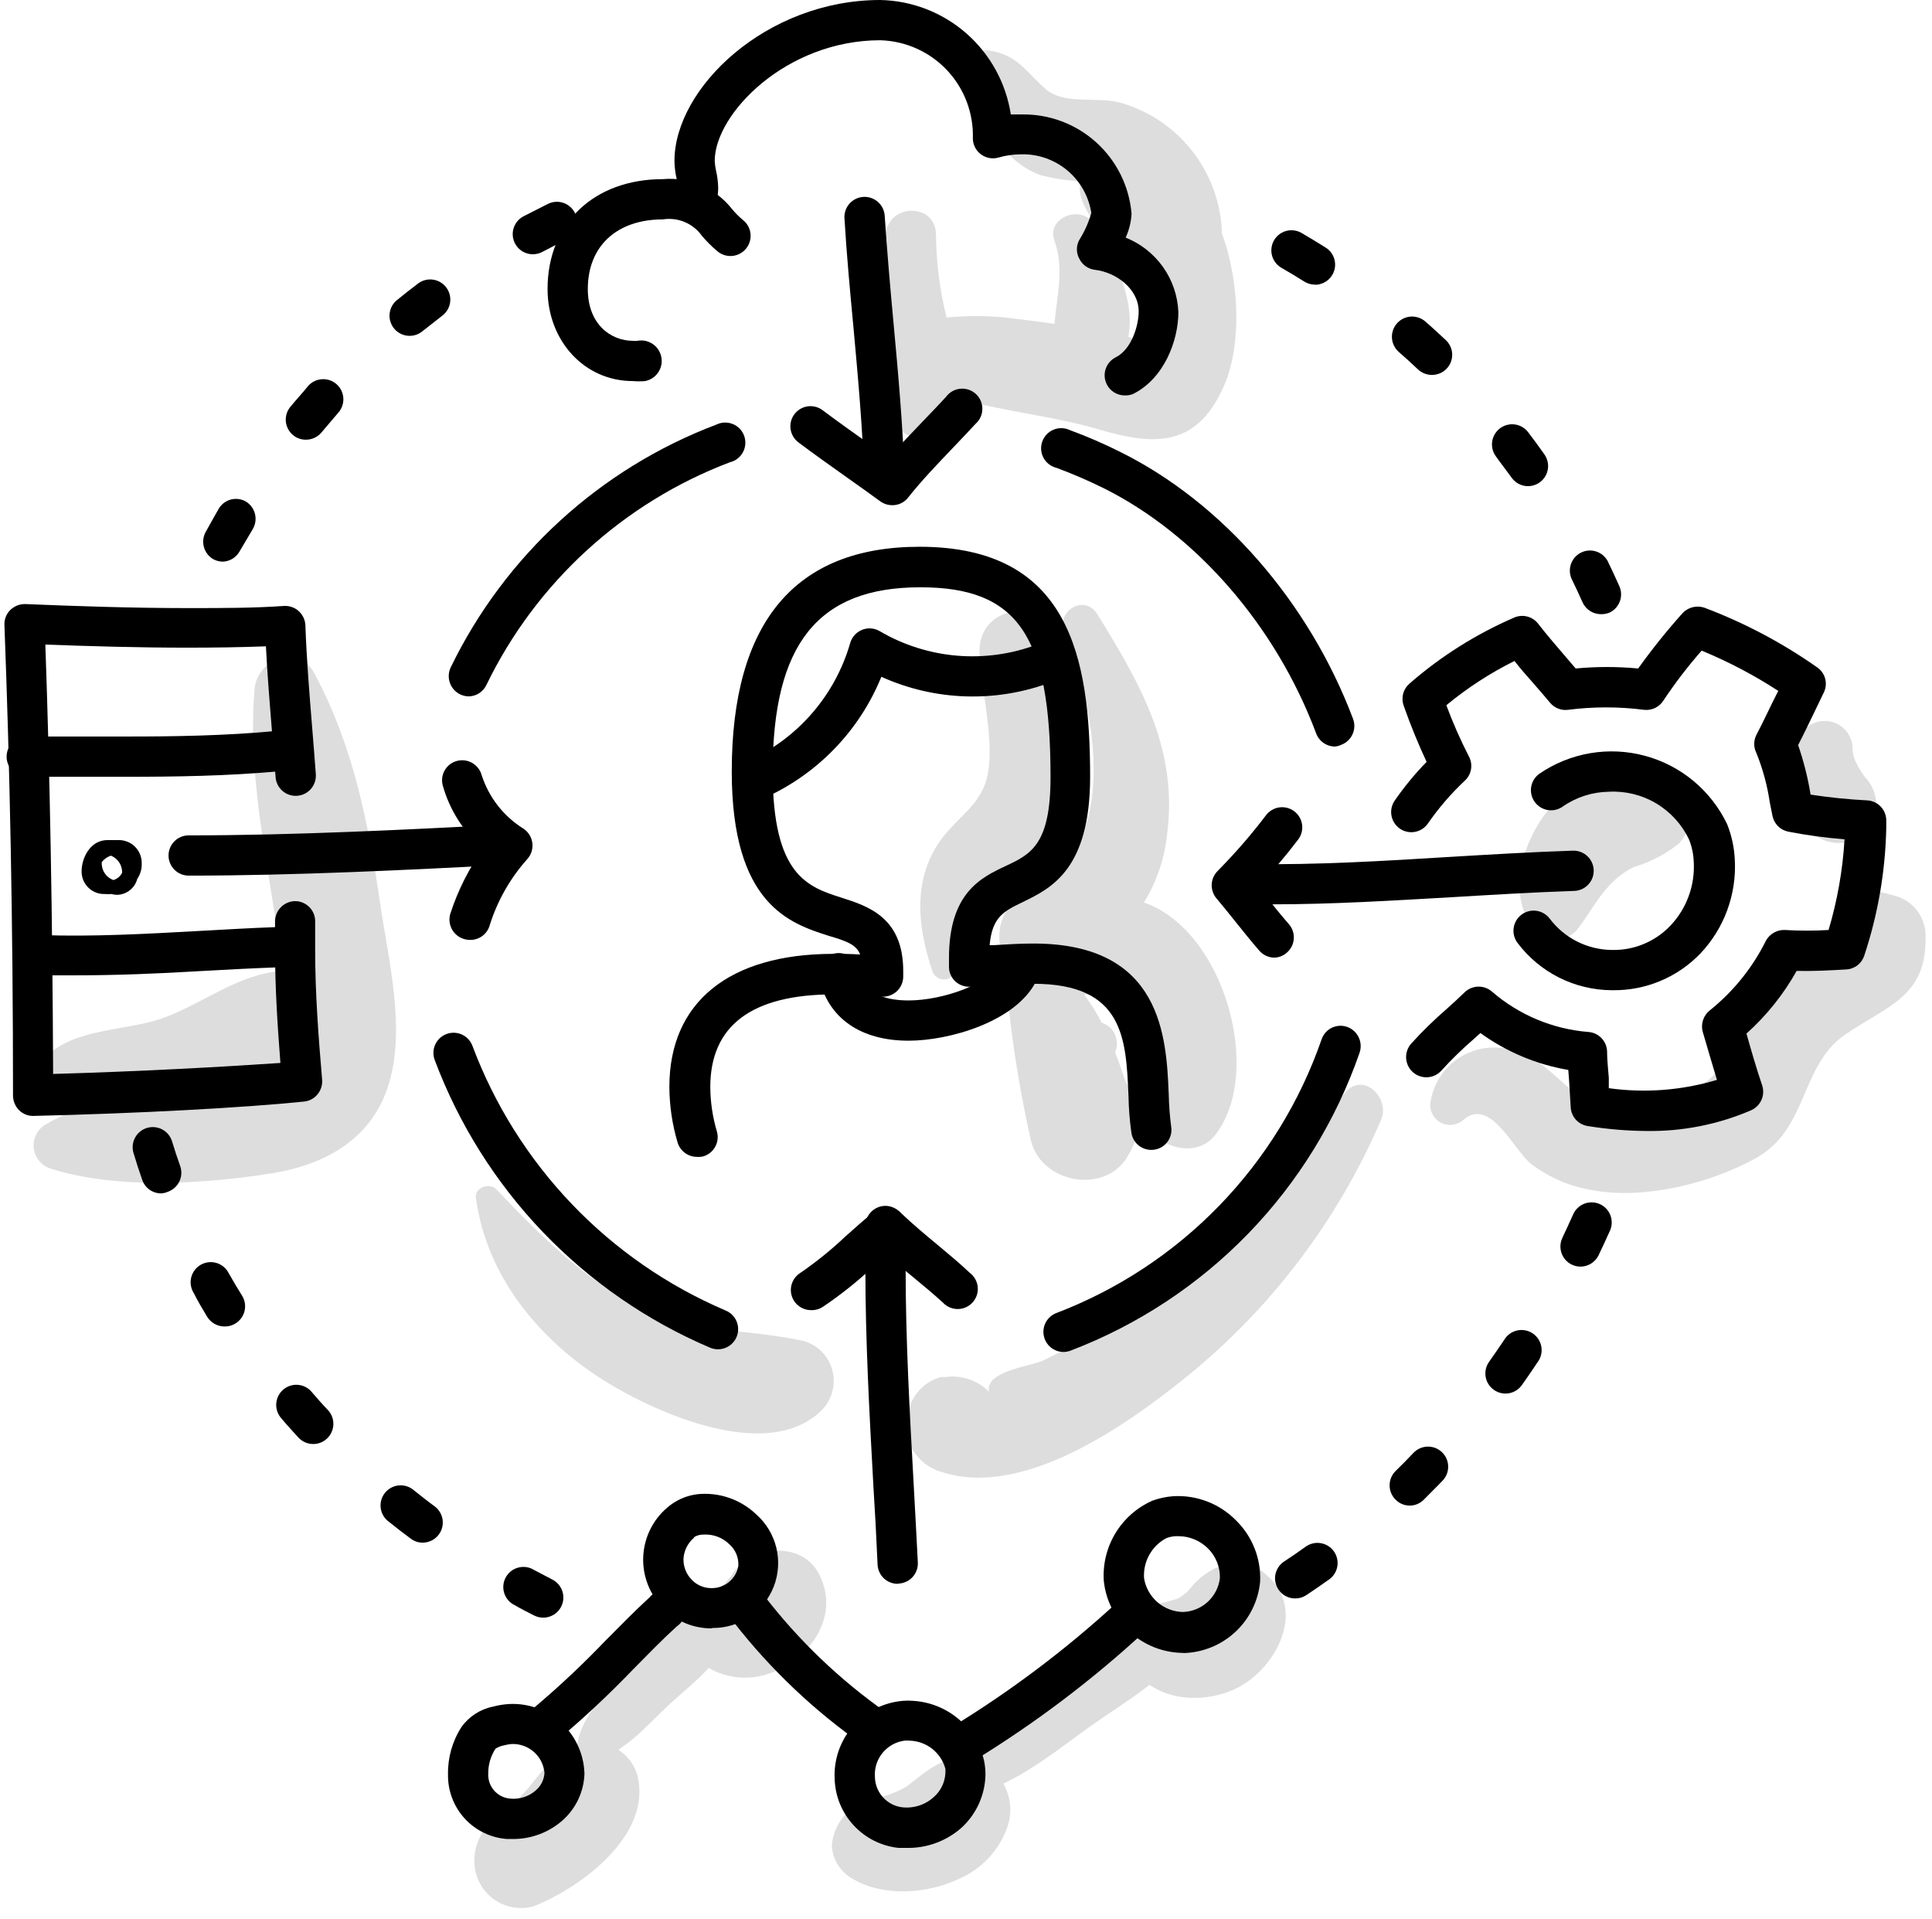 <?xml version="1.0" encoding="UTF-8"?> <svg xmlns="http://www.w3.org/2000/svg" width="144" height="143" viewBox="0 0 144 143" fill="none"><path d="M28.343 67.399C27.453 61.329 26.343 55.609 23.413 50.149C22.223 47.919 19.152 49.149 18.973 51.349C18.392 58.539 20.253 65.289 21.062 72.349C17.733 72.609 15.363 74.659 12.252 75.839C9.532 76.839 5.802 76.599 3.622 78.579C3.394 78.81 3.248 79.109 3.207 79.43C3.165 79.752 3.231 80.078 3.392 80.359C4.203 81.387 5.35 82.095 6.632 82.359C5.495 82.736 4.399 83.228 3.362 83.829C3.067 84.012 2.83 84.276 2.68 84.59C2.53 84.904 2.474 85.254 2.519 85.6C2.563 85.945 2.706 86.269 2.93 86.535C3.154 86.801 3.45 86.997 3.783 87.099C8.723 88.659 15.203 88.249 20.302 87.439C24.302 86.789 27.802 84.839 29.012 80.679C30.223 76.519 28.953 71.559 28.343 67.399Z" fill="#DDDDDD"></path><path d="M91.062 17.359C91.067 17.259 91.067 17.159 91.062 17.059C90.931 14.893 90.128 12.82 88.764 11.132C87.4 9.443 85.543 8.222 83.452 7.639C81.572 7.169 79.292 7.879 77.832 6.549C76.372 5.219 75.832 4.149 73.832 3.779C73.534 3.718 73.225 3.753 72.949 3.88C72.672 4.006 72.444 4.217 72.295 4.482C72.147 4.748 72.087 5.053 72.124 5.355C72.162 5.656 72.294 5.938 72.502 6.159C73.392 7.239 73.502 8.919 74.232 10.159C74.944 11.496 76.121 12.524 77.542 13.049C78.524 13.302 79.529 13.459 80.542 13.519C80.436 13.986 80.471 14.473 80.642 14.919C81.482 17.149 83.472 18.139 84.452 20.249C85.016 21.502 85.237 22.883 85.092 24.249C85.038 24.645 84.955 25.036 84.842 25.419C84.606 25.29 84.358 25.183 84.102 25.099C84.642 22.229 82.962 19.099 81.532 16.709C80.632 15.209 77.962 16.179 78.592 17.949C79.342 20.029 78.772 22.079 78.592 24.139C77.662 23.999 76.732 23.879 75.802 23.769C74.062 23.522 72.299 23.488 70.552 23.669C70.05 21.654 69.785 19.586 69.762 17.509C69.762 15.079 66.182 15.129 66.012 17.509C65.702 21.989 63.302 29.209 67.512 32.349C68.084 32.672 68.76 32.759 69.395 32.591C70.03 32.422 70.574 32.013 70.912 31.449C71.246 30.935 71.468 30.356 71.562 29.749C74.942 30.679 78.672 31.049 81.842 31.989C85.932 33.199 89.092 33.389 91.122 28.989C92.502 26.109 92.502 21.289 91.062 17.359Z" fill="#DDDDDD"></path><path d="M85.26 67.261C86.176 65.782 86.757 64.12 86.96 62.391C87.88 55.921 85.04 51.061 81.799 45.791C80.799 44.191 78.63 45.591 79.34 47.231C81.34 51.941 83.34 61.281 78.59 64.941C76.51 66.561 73.93 67.431 74.59 70.791C74.799 71.88 75.417 72.848 76.317 73.497C77.216 74.146 78.33 74.426 79.43 74.281C81.84 74.131 83.889 73.221 84.95 76.351C85.519 78.011 85.169 80.661 85.059 82.351C84.9 84.971 88.809 86.801 90.549 84.621C94.23 79.991 91.269 69.331 85.26 67.261Z" fill="#DDDDDD"></path><path d="M79.722 48.752C79.432 44.472 72.782 44.412 73.012 48.752C73.142 51.382 74.012 54.672 73.692 57.262C73.392 59.632 71.992 60.402 70.582 62.022C67.972 65.022 68.292 68.842 69.492 72.362C69.555 72.566 69.688 72.741 69.868 72.856C70.048 72.971 70.263 73.018 70.474 72.99C70.686 72.961 70.88 72.858 71.023 72.699C71.165 72.54 71.247 72.335 71.252 72.122C71.322 69.762 71.092 68.122 72.772 66.222C74.452 64.322 74.132 65.222 75.702 64.372C77.058 63.825 78.194 62.844 78.932 61.582C80.962 57.952 79.992 52.652 79.722 48.752Z" fill="#DDDDDD"></path><path d="M47.502 132.292C47.252 131.451 46.687 130.739 45.925 130.305C45.163 129.871 44.263 129.748 43.412 129.962C41.592 130.302 40.472 131.902 39.412 133.222C38.805 133.923 38.161 134.591 37.482 135.222C36.689 135.617 36.056 136.273 35.692 137.081C35.327 137.888 35.253 138.797 35.482 139.652C35.729 140.541 36.319 141.295 37.12 141.75C37.922 142.206 38.872 142.325 39.762 142.082C43.312 140.672 48.642 136.752 47.502 132.292Z" fill="#DDDDDD"></path><path d="M61.042 117.31C60.102 115.46 57.742 115.17 56.042 116C55.406 116.325 54.876 116.825 54.512 117.44C54.364 117.597 54.227 117.764 54.102 117.94L53.992 118.06C53.812 118.17 53.552 118.37 53.322 118.55L53.232 118.6C53.002 118.79 52.892 118.88 53.052 118.74L53.172 118.64C53.172 118.64 53.072 118.64 53.042 118.64H53.212C53.212 118.64 53.262 118.64 53.272 118.59L53.112 118.64C52.892 118.71 52.672 118.77 52.462 118.85C52.002 119.028 51.588 119.308 51.252 119.67C49.482 120.6 48.152 122.67 46.932 124.1C45.472 125.85 43.132 127.94 42.992 130.35C42.992 130.586 43.086 130.812 43.253 130.979C43.42 131.146 43.646 131.24 43.882 131.24C46.292 130.95 48.182 128.61 49.882 127.03C50.752 126.23 51.882 125.33 52.822 124.31C53.466 124.68 54.179 124.914 54.916 124.999C55.654 125.083 56.401 125.015 57.112 124.8C60.212 123.85 62.722 120.56 61.042 117.31Z" fill="#DDDDDD"></path><path d="M53.332 118.562L53.242 118.622C53.276 118.61 53.307 118.589 53.332 118.562Z" fill="#DDDDDD"></path><path d="M72.58 131.141C70.45 130.571 68.92 132.141 67.58 133.141C66.812 133.592 65.968 133.9 65.09 134.051C64.266 134.219 63.52 134.651 62.962 135.28C62.405 135.909 62.067 136.703 62 137.541C62.025 138.058 62.184 138.561 62.461 138.999C62.737 139.437 63.123 139.796 63.58 140.041C65.89 141.401 69.16 141.131 71.45 140.041C72.292 139.681 73.05 139.15 73.677 138.483C74.303 137.815 74.785 137.024 75.09 136.161C75.259 135.667 75.328 135.144 75.293 134.623C75.257 134.102 75.119 133.593 74.885 133.126C74.652 132.658 74.328 132.242 73.932 131.902C73.536 131.561 73.077 131.302 72.58 131.141Z" fill="#DDDDDD"></path><path d="M94.499 117.473C94.082 117.057 93.563 116.759 92.995 116.608C92.426 116.457 91.827 116.459 91.259 116.613C90.361 116.897 89.556 117.419 88.929 118.123C88.929 118.123 88.629 118.493 88.459 118.673L87.999 119.023C88.359 118.743 88.079 118.963 87.849 119.113L87.589 119.203C87.074 119.363 86.55 119.493 86.019 119.593C84.089 119.953 83.299 122.443 84.229 124.003C85.809 126.673 89.229 127.083 91.889 125.953C94.899 124.673 97.499 120.173 94.499 117.473Z" fill="#DDDDDD"></path><path d="M141.32 66.782L140.5 66.562C140.05 66.447 139.575 66.483 139.147 66.664C138.72 66.844 138.363 67.16 138.13 67.562C137.485 69.154 136.337 70.492 134.86 71.372C133.36 72.312 131.86 72.772 130.74 74.232C129.62 75.692 129.67 77.052 128.95 78.482C127.59 81.172 124.02 82.822 120.95 82.812C116.87 82.812 115.69 78.302 111.82 78.092C110.621 77.975 109.422 78.315 108.462 79.043C107.501 79.772 106.851 80.835 106.64 82.022C106.568 82.331 106.597 82.655 106.723 82.946C106.849 83.237 107.065 83.48 107.339 83.639C107.614 83.799 107.932 83.865 108.248 83.83C108.563 83.794 108.858 83.658 109.091 83.442C111.091 81.762 112.801 85.672 114.091 86.722C115.466 87.777 117.086 88.465 118.8 88.722C122.64 89.402 127.51 88.182 130.88 86.312C134.79 84.122 134.16 79.422 137.52 77.112C140.7 74.922 143.64 74.302 143.52 69.722C143.516 69.061 143.3 68.419 142.905 67.89C142.509 67.36 141.953 66.972 141.32 66.782Z" fill="#DDDDDD"></path><path d="M124.339 57.422C121.039 55.782 117.339 57.862 115.279 60.522C113.569 62.702 112.419 66.292 114.029 68.812C114.729 69.902 116.619 70.462 117.559 69.272C118.499 68.082 119.229 66.531 120.559 65.412C120.935 65.09 121.352 64.821 121.799 64.612C122.997 64.253 124.116 63.673 125.099 62.902C125.471 62.519 125.75 62.056 125.915 61.549C126.081 61.042 126.129 60.504 126.056 59.976C125.983 59.448 125.79 58.943 125.493 58.501C125.195 58.058 124.801 57.689 124.339 57.422Z" fill="#DDDDDD"></path><path d="M139.041 57.961C138.78 57.629 138.556 57.27 138.371 56.891C138.188 56.559 138.088 56.189 138.081 55.81C138.081 55.259 137.862 54.73 137.472 54.34C137.082 53.95 136.553 53.73 136.001 53.73C135.45 53.73 134.92 53.95 134.53 54.34C134.14 54.73 133.921 55.259 133.921 55.81C133.719 57.464 133.834 59.141 134.261 60.751C134.384 61.168 134.6 61.553 134.892 61.876C135.185 62.2 135.546 62.453 135.949 62.617C136.353 62.781 136.788 62.852 137.223 62.825C137.658 62.798 138.081 62.674 138.461 62.461C138.83 62.231 139.143 61.922 139.377 61.557C139.612 61.192 139.763 60.779 139.818 60.348C139.874 59.917 139.833 59.48 139.698 59.067C139.564 58.654 139.339 58.276 139.041 57.961Z" fill="#DDDDDD"></path><path d="M59.911 99.942C55.611 99.002 51.641 99.402 47.521 97.322C43.401 95.242 40.181 91.992 37.001 88.642C36.511 88.122 35.371 88.482 35.471 89.272C36.251 95.092 40.141 99.822 45.021 102.892C49.021 105.382 57.311 109.052 61.271 105.072C61.642 104.688 61.908 104.215 62.042 103.698C62.176 103.182 62.175 102.639 62.038 102.123C61.902 101.607 61.634 101.135 61.261 100.753C60.889 100.371 60.423 100.092 59.911 99.942Z" fill="#DDDDDD"></path><path d="M100.261 81.431C96.497 85.984 92.396 90.246 87.99 94.181C85.872 96.083 83.619 97.831 81.251 99.411C80.124 100.163 78.944 100.831 77.721 101.411C76.811 101.821 73.35 102.211 73.721 103.731C73.298 103.304 72.781 102.982 72.211 102.791C71.642 102.6 71.035 102.545 70.441 102.631H70.13C69.564 102.783 69.047 103.081 68.631 103.495C68.215 103.909 67.915 104.425 67.76 104.991L67.66 105.321C67.423 106.229 67.549 107.194 68.012 108.01C68.475 108.826 69.239 109.43 70.141 109.691C76.141 111.691 83.731 106.361 88.05 102.921C94.543 97.769 99.656 91.085 102.931 83.471C103.641 81.891 101.641 79.811 100.261 81.431Z" fill="#DDDDDD"></path><path d="M86.062 119.783C83.132 120.783 80.822 123.063 78.502 125.033C76.182 127.003 73.502 129.033 72.052 131.813C71.942 132.012 71.892 132.24 71.91 132.467C71.927 132.694 72.01 132.912 72.149 133.092C72.289 133.273 72.478 133.409 72.693 133.484C72.908 133.558 73.141 133.568 73.362 133.513C76.292 132.513 78.802 130.413 81.292 128.643C83.782 126.873 86.552 125.343 88.422 122.863C89.502 121.403 87.702 119.233 86.062 119.783Z" fill="#DDDDDD"></path><path d="M83.901 80.661C83.681 79.961 83.421 79.201 83.111 78.431C83.203 78.222 83.25 77.995 83.248 77.767C83.247 77.538 83.198 77.312 83.103 77.103C83.009 76.895 82.872 76.709 82.701 76.557C82.53 76.405 82.329 76.29 82.111 76.221C80.71 73.491 78.761 71.401 76.211 73.011C75.819 73.244 75.51 73.594 75.331 74.013C75.151 74.432 75.109 74.897 75.211 75.341C75.579 78.606 76.126 81.847 76.85 85.051C77.691 88.271 82.52 89.051 84.121 86.051C84.652 85.18 84.909 84.17 84.861 83.151C84.822 82.239 84.485 81.364 83.901 80.661Z" fill="#DDDDDD"></path><path d="M51.941 86.22C51.617 86.218 51.301 86.112 51.042 85.918C50.783 85.724 50.593 85.451 50.501 85.14C50.103 83.796 49.898 82.402 49.891 81C49.891 74.7 54.341 71.09 62.111 71.09C62.781 71.09 63.461 71.09 64.111 71.14C63.821 70.4 63.111 70.14 61.781 69.75C58.901 68.83 54.541 67.44 54.541 57.5C54.541 46.38 59.261 40.75 68.541 40.75C79.711 40.75 81.251 48.98 81.251 57.89C81.251 64.8 78.341 66.2 76.251 67.22C74.821 67.91 73.951 68.33 73.761 70.44H74.091C75.091 70.38 76.041 70.32 77.031 70.32C86.631 70.32 86.931 77.32 87.111 81.55C87.127 82.356 87.187 83.161 87.291 83.96C87.323 84.154 87.318 84.352 87.274 84.544C87.23 84.735 87.148 84.916 87.034 85.076C86.919 85.236 86.774 85.372 86.607 85.475C86.44 85.579 86.255 85.648 86.061 85.68C85.866 85.713 85.667 85.707 85.475 85.663C85.283 85.619 85.101 85.538 84.941 85.424C84.78 85.309 84.643 85.165 84.539 84.998C84.434 84.831 84.363 84.644 84.331 84.45C84.201 83.532 84.128 82.607 84.111 81.68C83.931 77.38 83.751 73.32 77.031 73.32C76.141 73.32 75.231 73.38 74.271 73.44C73.611 73.44 72.941 73.52 72.271 73.54C72.075 73.547 71.88 73.515 71.697 73.446C71.513 73.377 71.345 73.273 71.202 73.139C71.059 73.005 70.944 72.845 70.863 72.666C70.782 72.488 70.737 72.296 70.731 72.1C70.731 71.88 70.731 71.65 70.731 71.42C70.731 66.57 73.081 65.42 74.961 64.54C76.841 63.66 78.301 62.94 78.301 57.91C78.301 47.33 75.841 43.77 68.591 43.77C60.961 43.77 57.591 48.01 57.591 57.52C57.591 65.27 60.211 66.1 62.741 66.91C64.681 67.53 67.321 68.37 67.321 72.36V72.82C67.315 73.025 67.267 73.226 67.181 73.411C67.096 73.597 66.973 73.763 66.821 73.9C66.668 74.034 66.491 74.137 66.299 74.203C66.106 74.268 65.903 74.294 65.701 74.28C64.641 74.19 63.391 74.11 62.161 74.11C56.041 74.11 52.941 76.43 52.941 81.02C52.948 82.138 53.113 83.249 53.431 84.32C53.543 84.699 53.501 85.108 53.313 85.456C53.126 85.804 52.809 86.064 52.431 86.18C52.27 86.22 52.105 86.233 51.941 86.22Z" fill="black"></path><path d="M67.721 77.562C64.131 77.562 61.721 75.872 61.061 72.912C61.009 72.716 60.998 72.512 61.028 72.311C61.058 72.111 61.128 71.918 61.234 71.746C61.34 71.573 61.48 71.424 61.645 71.307C61.811 71.19 61.998 71.107 62.196 71.065C62.395 71.022 62.599 71.02 62.798 71.059C62.997 71.098 63.186 71.176 63.354 71.29C63.522 71.404 63.664 71.55 63.774 71.721C63.883 71.891 63.957 72.082 63.991 72.282C64.121 72.842 64.491 74.562 67.721 74.562C70.231 74.562 73.721 73.352 74.541 71.802C74.73 71.467 75.041 71.217 75.409 71.104C75.777 70.992 76.174 71.025 76.519 71.197C76.863 71.369 77.128 71.667 77.259 72.029C77.389 72.391 77.376 72.79 77.221 73.142C75.691 76.152 70.751 77.562 67.721 77.562Z" fill="black"></path><path d="M56.411 59.561C56.07 59.56 55.739 59.444 55.473 59.23C55.208 59.015 55.023 58.717 54.949 58.384C54.876 58.05 54.918 57.702 55.069 57.396C55.221 57.09 55.472 56.845 55.781 56.701C57.601 55.876 59.221 54.666 60.529 53.156C61.838 51.646 62.804 49.87 63.361 47.951C63.42 47.729 63.529 47.523 63.68 47.35C63.831 47.176 64.019 47.04 64.231 46.951C64.446 46.859 64.679 46.82 64.912 46.835C65.145 46.851 65.371 46.922 65.571 47.041C67.326 48.069 69.287 48.692 71.313 48.865C73.339 49.038 75.378 48.756 77.281 48.041C77.467 47.961 77.667 47.92 77.869 47.919C78.071 47.919 78.272 47.959 78.458 48.038C78.644 48.116 78.812 48.232 78.953 48.377C79.093 48.523 79.203 48.695 79.275 48.884C79.347 49.073 79.38 49.274 79.373 49.476C79.365 49.678 79.317 49.877 79.23 50.059C79.144 50.242 79.022 50.406 78.871 50.54C78.72 50.674 78.543 50.777 78.351 50.841C74.245 52.392 69.691 52.248 65.691 50.441C64.064 54.436 60.969 57.657 57.041 59.441C56.843 59.529 56.628 59.57 56.411 59.561Z" fill="black"></path><path d="M34.942 51.901C34.688 51.899 34.439 51.833 34.218 51.709C33.996 51.585 33.809 51.407 33.675 51.192C33.54 50.976 33.462 50.73 33.448 50.477C33.433 50.224 33.483 49.97 33.592 49.741C37.642 41.399 44.73 34.923 53.402 31.641C53.592 31.55 53.799 31.499 54.009 31.493C54.22 31.487 54.429 31.525 54.624 31.605C54.819 31.685 54.995 31.805 55.14 31.957C55.285 32.11 55.397 32.291 55.467 32.489C55.538 32.688 55.566 32.899 55.55 33.109C55.533 33.319 55.473 33.523 55.373 33.708C55.272 33.893 55.134 34.055 54.967 34.183C54.8 34.311 54.607 34.402 54.402 34.451C46.456 37.467 39.963 43.405 36.252 51.051C36.134 51.3 35.949 51.511 35.718 51.662C35.486 51.812 35.218 51.895 34.942 51.901Z" fill="black"></path><path d="M53.501 100.56C53.302 100.56 53.105 100.519 52.921 100.44C48.228 98.441 43.989 95.51 40.462 91.825C36.935 88.14 34.193 83.777 32.401 79C32.261 78.628 32.274 78.215 32.438 77.852C32.602 77.489 32.904 77.206 33.276 77.065C33.649 76.925 34.062 76.938 34.425 77.102C34.788 77.266 35.071 77.568 35.211 77.94C36.858 82.335 39.38 86.349 42.623 89.74C45.867 93.132 49.765 95.829 54.081 97.67C54.405 97.802 54.673 98.042 54.839 98.35C55.004 98.657 55.057 99.013 54.988 99.356C54.92 99.698 54.733 100.006 54.462 100.226C54.19 100.446 53.851 100.564 53.501 100.56Z" fill="black"></path><path d="M79.281 100.761C78.93 100.763 78.589 100.643 78.317 100.42C78.046 100.197 77.861 99.885 77.796 99.54C77.73 99.195 77.788 98.838 77.959 98.531C78.13 98.224 78.403 97.987 78.731 97.861C83.315 96.111 87.46 93.379 90.876 89.856C94.291 86.334 96.894 82.106 98.501 77.471C98.563 77.283 98.662 77.11 98.791 76.962C98.92 76.813 99.078 76.691 99.255 76.604C99.431 76.516 99.624 76.465 99.821 76.452C100.017 76.44 100.215 76.466 100.401 76.531C100.777 76.662 101.086 76.936 101.261 77.294C101.437 77.651 101.466 78.062 101.341 78.441C99.593 83.489 96.761 88.094 93.043 91.931C89.325 95.768 84.812 98.744 79.821 100.651C79.65 100.721 79.466 100.758 79.281 100.761Z" fill="black"></path><path d="M99.499 55.639C99.19 55.637 98.889 55.54 98.637 55.361C98.385 55.182 98.194 54.93 98.09 54.639C95.09 46.639 89.15 39.809 82.23 36.369C81.096 35.81 79.934 35.31 78.749 34.869C78.545 34.82 78.353 34.729 78.185 34.601C78.018 34.473 77.88 34.311 77.779 34.126C77.679 33.941 77.618 33.737 77.602 33.527C77.586 33.317 77.614 33.106 77.684 32.907C77.755 32.709 77.867 32.528 78.012 32.375C78.157 32.223 78.333 32.103 78.528 32.023C78.723 31.943 78.932 31.904 79.143 31.911C79.353 31.917 79.56 31.968 79.749 32.059C81.033 32.53 82.288 33.075 83.51 33.689C91.1 37.449 97.579 44.889 100.849 53.579C100.989 53.952 100.974 54.364 100.809 54.726C100.644 55.088 100.342 55.37 99.969 55.509C99.822 55.58 99.663 55.624 99.499 55.639Z" fill="black"></path><path d="M47.172 28.401C43.553 28.401 40.812 25.401 40.812 21.541C40.812 16.641 44.273 13.351 49.413 13.351C50.389 13.265 51.371 13.424 52.27 13.813C53.169 14.203 53.957 14.81 54.562 15.581C54.808 15.881 55.082 16.156 55.383 16.401C55.694 16.65 55.894 17.013 55.938 17.41C55.982 17.806 55.867 18.204 55.617 18.516C55.368 18.828 55.005 19.027 54.609 19.072C54.212 19.116 53.814 19 53.502 18.751C53.075 18.397 52.68 18.005 52.322 17.581C52 17.125 51.557 16.769 51.042 16.552C50.529 16.334 49.964 16.265 49.413 16.351C45.962 16.351 43.812 18.351 43.812 21.541C43.812 24.191 45.553 25.401 47.172 25.401C47.282 25.416 47.393 25.416 47.502 25.401C47.9 25.324 48.312 25.408 48.648 25.635C48.984 25.862 49.216 26.213 49.292 26.611C49.369 27.009 49.285 27.421 49.058 27.756C48.831 28.092 48.48 28.324 48.083 28.401C47.78 28.427 47.475 28.427 47.172 28.401Z" fill="black"></path><path d="M83.829 29.47C83.492 29.469 83.165 29.355 82.901 29.145C82.637 28.935 82.451 28.643 82.374 28.314C82.296 27.986 82.332 27.641 82.474 27.336C82.617 27.03 82.858 26.782 83.159 26.63C84.34 26.04 84.87 24.27 84.87 23.21C84.87 21.53 83.18 20.29 81.609 20.11C81.363 20.081 81.128 19.99 80.925 19.847C80.723 19.704 80.559 19.512 80.45 19.29C80.329 19.073 80.265 18.828 80.265 18.58C80.265 18.331 80.329 18.087 80.45 17.87C80.841 17.25 81.141 16.576 81.34 15.87C81.148 14.634 80.515 13.509 79.556 12.705C78.598 11.902 77.38 11.473 76.129 11.5C75.554 11.501 74.982 11.581 74.43 11.74C74.209 11.804 73.977 11.817 73.751 11.778C73.525 11.738 73.311 11.647 73.125 11.512C72.94 11.377 72.788 11.201 72.681 10.998C72.574 10.794 72.516 10.569 72.51 10.34C72.541 9.404 72.388 8.471 72.058 7.595C71.728 6.719 71.228 5.917 70.587 5.234C69.945 4.552 69.175 4.003 68.321 3.62C67.467 3.237 66.546 3.026 65.609 3C58.609 3 53.27 8.47 53.27 12C53.283 12.246 53.317 12.49 53.37 12.73C53.469 13.15 53.522 13.579 53.529 14.01C53.532 14.583 53.399 15.149 53.139 15.66C52.95 15.995 52.64 16.245 52.272 16.358C51.904 16.471 51.506 16.438 51.162 16.265C50.818 16.093 50.553 15.795 50.422 15.433C50.291 15.071 50.305 14.672 50.459 14.32C50.509 14.224 50.533 14.118 50.529 14.01C50.515 13.774 50.482 13.54 50.429 13.31C50.33 12.88 50.277 12.441 50.27 12C50.27 6.56 57.109 0 65.609 0C67.976 0.048 70.25 0.93 72.03 2.491C73.81 4.051 74.982 6.19 75.34 8.53H76.129C78.184 8.487 80.178 9.23 81.703 10.607C83.229 11.985 84.172 13.892 84.34 15.94C84.304 16.552 84.155 17.152 83.9 17.71C85.021 18.156 85.99 18.918 86.687 19.903C87.385 20.888 87.781 22.054 87.829 23.26C87.829 25.39 86.769 28.2 84.46 29.36C84.26 29.442 84.045 29.479 83.829 29.47Z" fill="black"></path><path d="M65.91 37.08C65.521 37.08 65.147 36.929 64.867 36.658C64.587 36.388 64.424 36.019 64.41 35.63C64.3 31.9 63.941 28.02 63.6 24.27C63.35 21.64 63.1 18.92 62.941 16.27C62.928 16.073 62.955 15.875 63.018 15.689C63.082 15.502 63.182 15.329 63.313 15.181C63.576 14.882 63.948 14.7 64.346 14.675C64.743 14.65 65.135 14.784 65.434 15.047C65.733 15.311 65.915 15.682 65.941 16.08C66.111 18.69 66.35 21.39 66.591 24C66.941 27.79 67.3 31.72 67.421 35.54C67.426 35.741 67.391 35.941 67.317 36.129C67.243 36.316 67.133 36.486 66.992 36.63C66.851 36.774 66.683 36.888 66.497 36.965C66.311 37.042 66.112 37.081 65.91 37.08Z" fill="black"></path><path d="M66.5 37.651C66.185 37.651 65.878 37.553 65.62 37.371C64.8 36.771 63.97 36.181 63.15 35.601C61.94 34.741 60.72 33.881 59.51 32.971C59.192 32.732 58.981 32.377 58.925 31.983C58.869 31.589 58.971 31.189 59.21 30.871C59.449 30.553 59.804 30.342 60.198 30.286C60.592 30.23 60.992 30.332 61.31 30.571C62.5 31.461 63.69 32.311 64.88 33.151L66.24 34.151C67.09 33.151 67.98 32.241 68.85 31.331C69.4 30.761 69.96 30.181 70.5 29.591C70.623 29.419 70.781 29.275 70.964 29.169C71.147 29.062 71.35 28.996 71.56 28.973C71.77 28.951 71.982 28.973 72.183 29.038C72.384 29.104 72.569 29.211 72.726 29.353C72.883 29.494 73.008 29.668 73.093 29.861C73.178 30.055 73.221 30.264 73.219 30.475C73.218 30.687 73.172 30.895 73.084 31.088C72.996 31.28 72.869 31.451 72.71 31.591C72.15 32.201 71.58 32.791 71.01 33.391C69.83 34.631 68.7 35.801 67.68 37.091C67.54 37.269 67.361 37.412 67.156 37.509C66.951 37.606 66.727 37.655 66.5 37.651Z" fill="black"></path><path d="M66.91 118.041C66.524 118.041 66.153 117.893 65.873 117.627C65.594 117.36 65.428 116.997 65.41 116.611C65.323 114.611 65.217 112.611 65.09 110.611C64.8 105.341 64.5 99.891 64.5 94.511C64.5 93.451 64.5 92.391 64.5 91.341C64.508 90.95 64.668 90.578 64.946 90.303C65.225 90.029 65.599 89.874 65.99 89.871C66.191 89.872 66.389 89.913 66.573 89.992C66.758 90.07 66.925 90.184 67.065 90.327C67.206 90.47 67.317 90.639 67.391 90.826C67.466 91.012 67.503 91.211 67.5 91.411C67.5 92.411 67.5 93.471 67.5 94.511C67.5 99.811 67.8 105.221 68.09 110.451C68.2 112.451 68.31 114.451 68.41 116.451C68.419 116.648 68.39 116.845 68.323 117.031C68.256 117.216 68.153 117.387 68.021 117.533C67.888 117.679 67.728 117.797 67.549 117.881C67.37 117.964 67.177 118.012 66.98 118.021L66.91 118.041Z" fill="black"></path><path d="M60.441 97.642C60.118 97.641 59.803 97.535 59.545 97.341C59.286 97.147 59.097 96.874 59.006 96.564C58.915 96.254 58.927 95.922 59.039 95.619C59.152 95.316 59.36 95.057 59.631 94.882C60.828 94.062 61.958 93.149 63.011 92.152C63.701 91.542 64.401 90.902 65.151 90.312C65.437 90.078 65.8 89.958 66.169 89.974C66.538 89.991 66.888 90.143 67.151 90.402C68.052 91.262 69.031 92.072 69.981 92.862C70.751 93.502 71.541 94.162 72.281 94.862C72.448 94.987 72.587 95.145 72.689 95.327C72.791 95.508 72.854 95.709 72.874 95.916C72.894 96.124 72.871 96.333 72.805 96.531C72.74 96.728 72.635 96.91 72.495 97.065C72.356 97.22 72.186 97.344 71.996 97.429C71.806 97.515 71.6 97.56 71.392 97.561C71.184 97.563 70.977 97.521 70.786 97.438C70.595 97.356 70.423 97.234 70.281 97.082C69.591 96.452 68.861 95.842 68.081 95.202C67.301 94.562 66.751 94.102 66.081 93.512L65.081 94.412C63.907 95.51 62.646 96.514 61.311 97.412C61.052 97.576 60.748 97.656 60.441 97.642Z" fill="black"></path><path d="M38.232 137.059H37.802C36.59 136.975 35.458 136.429 34.637 135.534C33.817 134.639 33.371 133.463 33.392 132.249C33.367 130.999 33.716 129.77 34.392 128.719C34.957 127.925 35.805 127.377 36.762 127.189C37.151 127.085 37.55 127.022 37.952 126.999C38.665 126.963 39.377 127.07 40.048 127.314C40.719 127.558 41.334 127.934 41.857 128.419C42.38 128.905 42.8 129.491 43.093 130.142C43.386 130.793 43.545 131.496 43.562 132.209C43.538 132.866 43.382 133.511 43.102 134.106C42.821 134.701 42.423 135.233 41.932 135.669C40.91 136.57 39.594 137.065 38.232 137.059ZM36.932 130.329C36.574 130.876 36.386 131.516 36.392 132.169C36.364 132.635 36.521 133.093 36.827 133.444C37.134 133.796 37.567 134.013 38.032 134.049C38.376 134.083 38.723 134.045 39.051 133.938C39.38 133.832 39.683 133.658 39.942 133.429C40.13 133.267 40.284 133.068 40.394 132.844C40.504 132.621 40.568 132.378 40.582 132.129C40.528 131.526 40.245 130.967 39.791 130.567C39.337 130.167 38.747 129.956 38.142 129.979C37.949 129.993 37.758 130.026 37.572 130.079C37.344 130.118 37.126 130.203 36.932 130.329Z" fill="black"></path><path d="M53.032 121.361C52.359 121.363 51.692 121.23 51.072 120.969C50.451 120.708 49.89 120.324 49.422 119.841C48.926 119.342 48.538 118.747 48.284 118.091C48.029 117.436 47.913 116.735 47.942 116.033C47.971 115.331 48.145 114.642 48.453 114.01C48.761 113.378 49.196 112.816 49.732 112.361C50.365 111.811 51.149 111.462 51.982 111.361C52.779 111.279 53.585 111.372 54.343 111.633C55.101 111.893 55.793 112.316 56.372 112.871C57.11 113.526 57.63 114.391 57.863 115.349C58.096 116.308 58.03 117.316 57.674 118.236C57.318 119.156 56.69 119.946 55.872 120.499C55.055 121.052 54.088 121.343 53.102 121.331L53.032 121.361ZM51.732 114.601C51.5 114.797 51.31 115.038 51.174 115.31C51.038 115.581 50.959 115.878 50.942 116.181C50.935 116.469 50.986 116.756 51.093 117.024C51.2 117.292 51.359 117.536 51.562 117.741C51.751 117.939 51.979 118.097 52.232 118.204C52.485 118.31 52.757 118.364 53.032 118.361C53.507 118.368 53.969 118.206 54.335 117.904C54.702 117.601 54.949 117.178 55.032 116.711C55.05 116.408 55 116.104 54.884 115.823C54.767 115.543 54.589 115.292 54.362 115.091C54.108 114.842 53.806 114.649 53.473 114.525C53.141 114.401 52.786 114.349 52.432 114.371C52.185 114.366 51.942 114.432 51.732 114.561V114.601Z" fill="black"></path><path d="M67.501 137.721H66.961C65.686 137.582 64.503 136.988 63.631 136.047C62.758 135.107 62.254 133.883 62.211 132.601C62.133 131.157 62.621 129.739 63.572 128.649C64.522 127.558 65.86 126.881 67.301 126.761C67.551 126.741 67.802 126.741 68.051 126.761C69.3 126.835 70.491 127.311 71.447 128.119C72.402 128.927 73.07 130.022 73.351 131.241C73.417 131.57 73.45 131.905 73.451 132.241C73.44 132.996 73.274 133.741 72.963 134.429C72.651 135.118 72.201 135.734 71.641 136.241C70.498 137.24 69.019 137.769 67.501 137.721ZM67.601 129.721H67.471C66.814 129.794 66.211 130.12 65.789 130.629C65.368 131.139 65.16 131.792 65.211 132.451C65.225 133.001 65.433 133.528 65.8 133.938C66.166 134.349 66.666 134.615 67.211 134.691C67.643 134.744 68.082 134.703 68.496 134.57C68.91 134.437 69.291 134.216 69.611 133.921C70.112 133.479 70.417 132.857 70.461 132.191C70.471 132.064 70.471 131.937 70.461 131.811C70.301 131.233 69.963 130.721 69.494 130.347C69.025 129.974 68.45 129.758 67.851 129.731L67.601 129.721Z" fill="black"></path><path d="M88.172 123.19C86.704 123.174 85.294 122.621 84.206 121.635C83.119 120.649 82.431 119.299 82.272 117.84C82.186 116.588 82.489 115.34 83.139 114.266C83.788 113.192 84.753 112.345 85.902 111.84C86.404 111.658 86.929 111.547 87.462 111.51C88.322 111.461 89.183 111.597 89.986 111.907C90.79 112.217 91.518 112.696 92.122 113.31C92.727 113.901 93.201 114.614 93.511 115.402C93.821 116.19 93.961 117.034 93.922 117.88C93.786 119.306 93.134 120.634 92.088 121.614C91.042 122.593 89.674 123.157 88.242 123.2L88.172 123.19ZM87.842 114.49H87.662C87.416 114.498 87.173 114.546 86.942 114.63C86.402 114.913 85.957 115.348 85.661 115.881C85.364 116.414 85.229 117.021 85.272 117.63C85.386 118.321 85.739 118.95 86.269 119.409C86.798 119.867 87.472 120.126 88.172 120.14C88.852 120.117 89.503 119.853 90.006 119.395C90.51 118.937 90.835 118.315 90.922 117.64C90.937 117.22 90.864 116.802 90.707 116.413C90.55 116.024 90.313 115.672 90.012 115.38C89.431 114.813 88.653 114.494 87.842 114.49Z" fill="black"></path><path d="M40.652 130.032C40.34 130.034 40.036 129.939 39.781 129.761C39.525 129.582 39.332 129.328 39.227 129.034C39.123 128.741 39.112 128.422 39.198 128.122C39.283 127.822 39.459 127.557 39.702 127.362C41.6 125.768 43.409 124.072 45.122 122.282C46.182 121.212 47.272 120.102 48.422 119.042C48.558 118.874 48.728 118.737 48.922 118.641C49.115 118.545 49.327 118.492 49.543 118.485C49.759 118.479 49.974 118.519 50.173 118.603C50.372 118.687 50.551 118.813 50.696 118.973C50.842 119.132 50.952 119.321 51.017 119.527C51.083 119.733 51.104 119.951 51.078 120.165C51.052 120.38 50.98 120.586 50.867 120.77C50.753 120.954 50.602 121.112 50.422 121.232C49.322 122.232 48.252 123.342 47.212 124.392C45.422 126.259 43.532 128.028 41.552 129.692C41.299 129.903 40.982 130.022 40.652 130.032Z" fill="black"></path><path d="M65.212 130.331C64.914 130.332 64.622 130.245 64.372 130.081C60.7 127.52 57.434 124.423 54.682 120.891C54.557 120.739 54.463 120.563 54.405 120.375C54.348 120.186 54.328 119.988 54.347 119.791C54.366 119.595 54.423 119.404 54.516 119.23C54.609 119.056 54.735 118.902 54.887 118.776C55.04 118.651 55.215 118.557 55.404 118.499C55.593 118.441 55.791 118.422 55.987 118.441C56.184 118.46 56.374 118.517 56.549 118.61C56.723 118.703 56.877 118.829 57.002 118.981C59.555 122.285 62.589 125.187 66.002 127.591C66.273 127.767 66.48 128.026 66.591 128.329C66.702 128.633 66.711 128.964 66.618 129.273C66.524 129.582 66.332 129.853 66.072 130.044C65.811 130.234 65.495 130.335 65.172 130.331H65.212Z" fill="black"></path><path d="M71.83 131.431C71.504 131.432 71.188 131.326 70.927 131.131C70.667 130.935 70.477 130.66 70.387 130.348C70.297 130.035 70.311 129.701 70.427 129.397C70.543 129.093 70.754 128.835 71.03 128.661C75.396 125.988 79.492 122.897 83.26 119.431C83.399 119.279 83.567 119.157 83.756 119.073C83.944 118.988 84.147 118.944 84.353 118.941C84.56 118.939 84.764 118.98 84.954 119.06C85.144 119.14 85.315 119.259 85.457 119.409C85.599 119.558 85.708 119.735 85.779 119.929C85.849 120.123 85.879 120.329 85.866 120.535C85.853 120.741 85.798 120.942 85.704 121.125C85.61 121.309 85.479 121.471 85.32 121.601C81.416 125.204 77.169 128.416 72.64 131.191C72.398 131.347 72.117 131.431 71.83 131.431Z" fill="black"></path><path d="M2.43 83.17C2.055 83.161 1.698 83.011 1.43 82.75C1.144 82.466 0.979 82.083 0.97 81.68C0.97 68.56 0.73 57.08 0.33 46.58C0.32 46.373 0.355 46.166 0.431 45.973C0.506 45.78 0.622 45.605 0.77 45.46C0.918 45.316 1.093 45.202 1.285 45.127C1.477 45.051 1.683 45.015 1.89 45.02C5.5 45.17 9.77 45.32 13.979 45.32C16.559 45.32 18.92 45.32 21.18 45.16C21.378 45.15 21.577 45.179 21.764 45.246C21.951 45.312 22.123 45.416 22.27 45.55C22.553 45.81 22.728 46.167 22.76 46.55C22.85 49.15 23.07 51.81 23.28 54.39C23.37 55.49 23.459 56.59 23.54 57.7C23.554 57.897 23.529 58.095 23.468 58.282C23.405 58.47 23.307 58.643 23.178 58.793C23.049 58.942 22.892 59.065 22.715 59.154C22.539 59.242 22.347 59.295 22.15 59.31C21.953 59.324 21.755 59.3 21.567 59.238C21.38 59.176 21.206 59.078 21.057 58.948C20.907 58.819 20.785 58.662 20.696 58.486C20.607 58.309 20.554 58.117 20.54 57.92C20.459 56.82 20.37 55.73 20.28 54.63C20.11 52.52 19.93 50.34 19.82 48.17C17.96 48.24 16.04 48.27 13.97 48.27C10.319 48.27 6.65 48.16 3.38 48.04C3.72 57.72 3.91 68.23 3.96 80.04C10.33 79.86 16.67 79.51 20.9 79.22C20.68 76.39 20.5 73.6 20.5 70.8C20.5 70.07 20.5 69.34 20.5 68.61C20.518 68.214 20.69 67.841 20.98 67.57C21.269 67.299 21.653 67.152 22.049 67.16C22.247 67.168 22.44 67.214 22.619 67.297C22.798 67.379 22.959 67.496 23.093 67.641C23.227 67.786 23.331 67.956 23.399 68.141C23.467 68.326 23.498 68.523 23.49 68.72C23.49 69.41 23.49 70.11 23.49 70.8C23.49 73.99 23.73 77.2 24.01 80.48C24.025 80.678 24.001 80.877 23.939 81.066C23.877 81.255 23.779 81.429 23.65 81.58C23.398 81.878 23.038 82.065 22.65 82.1C18.15 82.56 10.2 82.99 2.43 83.17Z" fill="black"></path><path d="M9.502 57.892H5.712H1.992C1.594 57.892 1.213 57.734 0.932 57.453C0.65 57.171 0.492 56.79 0.492 56.392C0.492 55.994 0.65 55.612 0.932 55.331C1.213 55.05 1.594 54.892 1.992 54.892H5.732H9.502C12.842 54.892 16.772 54.842 20.642 54.472C20.839 54.453 21.038 54.473 21.227 54.531C21.416 54.588 21.593 54.683 21.745 54.809C21.898 54.934 22.025 55.089 22.118 55.264C22.21 55.439 22.268 55.63 22.287 55.827C22.306 56.024 22.286 56.223 22.229 56.412C22.171 56.601 22.076 56.777 21.95 56.93C21.825 57.083 21.67 57.209 21.495 57.302C21.32 57.395 21.129 57.453 20.932 57.472C16.952 57.842 12.932 57.892 9.502 57.892Z" fill="black"></path><path d="M5.503 72.691C4.653 72.691 3.803 72.691 2.943 72.691C2.546 72.675 2.171 72.504 1.899 72.213C1.628 71.923 1.482 71.538 1.493 71.141C1.513 70.745 1.686 70.374 1.975 70.103C2.264 69.833 2.647 69.685 3.043 69.691C6.973 69.821 10.893 69.601 14.703 69.391C16.703 69.281 18.703 69.161 20.703 69.091C21.101 69.077 21.487 69.223 21.778 69.495C22.069 69.766 22.239 70.143 22.253 70.541C22.266 70.939 22.121 71.325 21.849 71.616C21.577 71.907 21.201 72.077 20.803 72.091C18.803 72.161 16.803 72.271 14.803 72.381C11.833 72.561 8.673 72.691 5.503 72.691Z" fill="black"></path><path d="M8.722 66.69C8.58 66.69 8.439 66.67 8.303 66.63C8.136 66.644 7.969 66.644 7.803 66.63C7.576 66.637 7.35 66.597 7.139 66.514C6.928 66.431 6.736 66.305 6.575 66.145C6.414 65.985 6.287 65.794 6.202 65.583C6.118 65.373 6.077 65.147 6.083 64.92C6.083 63.99 6.693 62.61 8.013 62.61H8.813C9.042 62.603 9.27 62.643 9.483 62.727C9.697 62.81 9.891 62.936 10.054 63.097C10.218 63.258 10.347 63.45 10.434 63.662C10.522 63.873 10.565 64.101 10.562 64.33C10.582 64.746 10.466 65.156 10.232 65.5C10.145 65.836 9.95 66.134 9.678 66.349C9.405 66.564 9.07 66.684 8.722 66.69ZM7.583 64.25C7.578 64.303 7.578 64.357 7.583 64.41C7.595 64.671 7.684 64.922 7.839 65.132C7.993 65.342 8.207 65.501 8.453 65.59C8.592 65.549 8.721 65.479 8.833 65.386C8.944 65.294 9.036 65.179 9.102 65.05V64.97C9.095 64.71 9.012 64.457 8.863 64.244C8.713 64.031 8.505 63.866 8.263 63.77C7.994 63.861 7.758 64.028 7.583 64.25Z" fill="black"></path><path d="M14.062 65.259C13.665 65.259 13.283 65.101 13.002 64.82C12.72 64.538 12.562 64.157 12.562 63.759C12.562 63.361 12.72 62.98 13.002 62.698C13.283 62.417 13.665 62.259 14.062 62.259C22.062 62.259 30.282 61.829 37.572 61.459C37.77 61.449 37.967 61.478 38.152 61.544C38.338 61.611 38.509 61.713 38.655 61.845C38.801 61.977 38.92 62.137 39.005 62.316C39.089 62.494 39.138 62.687 39.148 62.884C39.157 63.081 39.128 63.278 39.062 63.464C38.996 63.649 38.894 63.82 38.761 63.967C38.629 64.113 38.469 64.231 38.291 64.316C38.113 64.4 37.919 64.449 37.722 64.459C30.402 64.829 22.093 65.259 14.062 65.259Z" fill="black"></path><path d="M35.051 70.05C34.888 70.051 34.726 70.028 34.571 69.98C34.38 69.922 34.202 69.826 34.048 69.699C33.894 69.572 33.767 69.415 33.674 69.239C33.581 69.062 33.524 68.868 33.507 68.669C33.489 68.471 33.511 68.27 33.571 68.08C34.132 66.356 34.951 64.728 36.001 63.25C34.557 62.011 33.513 60.372 33.001 58.54C32.95 58.35 32.936 58.152 32.962 57.957C32.987 57.762 33.051 57.574 33.15 57.404C33.248 57.234 33.38 57.085 33.536 56.966C33.692 56.847 33.871 56.76 34.061 56.71C34.445 56.609 34.854 56.663 35.199 56.862C35.543 57.06 35.795 57.386 35.901 57.77C36.436 59.433 37.545 60.851 39.031 61.77C39.211 61.893 39.362 62.053 39.474 62.24C39.586 62.427 39.657 62.636 39.68 62.852C39.704 63.069 39.681 63.288 39.612 63.495C39.543 63.702 39.43 63.891 39.281 64.05C37.995 65.495 37.036 67.2 36.471 69.05C36.368 69.344 36.176 69.599 35.922 69.778C35.667 69.957 35.362 70.052 35.051 70.05Z" fill="black"></path><path d="M122.751 84.291C121.27 84.282 119.792 84.158 118.331 83.921C117.992 83.868 117.681 83.7 117.452 83.445C117.222 83.19 117.088 82.863 117.071 82.521L116.951 80.521L116.891 79.741C114.526 79.338 112.285 78.397 110.341 76.991L109.831 77.451C108.988 78.179 108.19 78.957 107.441 79.781C107.176 80.08 106.802 80.262 106.403 80.287C106.003 80.311 105.611 80.176 105.311 79.911C105.011 79.645 104.829 79.272 104.805 78.873C104.78 78.473 104.916 78.08 105.181 77.781C106.008 76.868 106.89 76.007 107.821 75.201C108.291 74.781 108.761 74.351 109.211 73.911C109.487 73.667 109.843 73.532 110.211 73.532C110.579 73.532 110.935 73.667 111.211 73.911C113.222 75.647 115.733 76.697 118.381 76.911C118.748 76.935 119.093 77.093 119.351 77.354C119.609 77.616 119.762 77.963 119.781 78.331C119.781 79.001 119.861 79.661 119.911 80.331C119.911 80.591 119.911 80.841 119.911 81.101C122.611 81.478 125.36 81.266 127.971 80.481C127.621 79.341 127.301 78.211 126.971 77.101L126.911 76.901C126.833 76.611 126.841 76.305 126.936 76.021C127.03 75.737 127.206 75.486 127.441 75.301C129.195 73.895 130.621 72.124 131.621 70.111C131.76 69.856 131.968 69.646 132.221 69.505C132.474 69.363 132.761 69.296 133.051 69.311C134.13 69.376 135.212 69.376 136.291 69.311C136.947 67.111 137.346 64.842 137.481 62.551C136.071 62.442 134.669 62.252 133.281 61.981C132.993 61.922 132.728 61.78 132.52 61.572C132.312 61.364 132.17 61.099 132.111 60.811C132.041 60.481 131.971 60.131 131.911 59.811C131.726 58.545 131.39 57.306 130.911 56.121C130.805 55.911 130.749 55.68 130.749 55.446C130.749 55.211 130.805 54.98 130.911 54.771C131.441 53.771 131.911 52.721 132.441 51.691C132.48 51.627 132.514 51.56 132.541 51.491C130.735 50.315 128.823 49.311 126.831 48.491C125.799 49.666 124.847 50.908 123.981 52.211C123.829 52.451 123.613 52.644 123.356 52.766C123.099 52.888 122.813 52.935 122.531 52.901C120.655 52.661 118.757 52.661 116.881 52.901C116.629 52.935 116.373 52.904 116.137 52.811C115.901 52.718 115.692 52.567 115.531 52.371C115.131 51.891 114.731 51.431 114.321 50.961C113.911 50.491 113.321 49.841 112.881 49.261C111.067 50.163 109.363 51.27 107.801 52.561C108.288 53.87 108.852 55.148 109.491 56.391C109.642 56.679 109.695 57.01 109.641 57.331C109.587 57.653 109.429 57.948 109.191 58.171C108.16 59.137 107.235 60.209 106.431 61.371C106.205 61.7 105.859 61.925 105.467 61.998C105.075 62.072 104.67 61.986 104.341 61.761C104.012 61.535 103.786 61.188 103.713 60.796C103.64 60.404 103.725 59.999 103.951 59.671C104.662 58.642 105.458 57.675 106.331 56.781C105.731 55.501 105.161 54.121 104.621 52.591C104.519 52.306 104.505 51.997 104.582 51.704C104.659 51.411 104.822 51.149 105.051 50.951C107.388 48.914 110.026 47.251 112.871 46.021C113.175 45.892 113.514 45.867 113.834 45.95C114.154 46.033 114.438 46.219 114.641 46.481C115.301 47.331 116.031 48.171 116.731 48.991L117.441 49.821C118.991 49.676 120.551 49.676 122.101 49.821C123.111 48.41 124.196 47.055 125.351 45.761C125.556 45.52 125.829 45.347 126.134 45.264C126.44 45.182 126.763 45.195 127.061 45.301C130.037 46.425 132.859 47.92 135.461 49.751C135.75 49.955 135.956 50.256 136.042 50.599C136.128 50.942 136.089 51.304 135.931 51.621L135.281 52.971C134.871 53.821 134.461 54.681 134.021 55.531C134.437 56.731 134.748 57.966 134.951 59.221C136.349 59.436 137.758 59.58 139.171 59.651C139.548 59.671 139.903 59.832 140.167 60.103C140.43 60.373 140.581 60.733 140.591 61.111V61.691C140.526 64.921 139.977 68.123 138.961 71.191C138.873 71.483 138.698 71.742 138.458 71.932C138.218 72.121 137.926 72.233 137.621 72.251C136.381 72.321 135.161 72.391 133.911 72.361C132.93 74.113 131.667 75.691 130.171 77.031C130.531 78.311 130.911 79.621 131.341 80.891C131.458 81.245 131.44 81.629 131.291 81.971C131.141 82.312 130.87 82.587 130.531 82.741C128.076 83.801 125.425 84.329 122.751 84.291Z" fill="black"></path><path d="M120.212 73.799H120.112C118.753 73.789 117.415 73.467 116.201 72.856C114.987 72.246 113.93 71.364 113.112 70.279C112.87 69.962 112.765 69.562 112.818 69.168C112.872 68.773 113.08 68.416 113.397 68.174C113.714 67.933 114.114 67.827 114.508 67.881C114.903 67.934 115.26 68.142 115.502 68.459C116.04 69.174 116.734 69.755 117.531 70.161C118.328 70.566 119.208 70.785 120.102 70.799H120.172C120.98 70.815 121.782 70.662 122.527 70.35C123.273 70.038 123.945 69.575 124.502 68.989C125.102 68.357 125.565 67.608 125.865 66.789C126.164 65.971 126.292 65.1 126.242 64.229C126.22 63.66 126.102 63.099 125.892 62.569C125.36 61.446 124.505 60.507 123.436 59.872C122.367 59.238 121.133 58.938 119.892 59.009C118.671 59.029 117.484 59.412 116.482 60.109C116.322 60.224 116.14 60.306 115.948 60.351C115.756 60.396 115.557 60.403 115.363 60.371C115.168 60.339 114.982 60.269 114.814 60.165C114.647 60.06 114.502 59.925 114.387 59.764C114.272 59.604 114.19 59.423 114.145 59.231C114.1 59.039 114.093 58.84 114.125 58.645C114.157 58.451 114.227 58.264 114.331 58.097C114.436 57.929 114.572 57.784 114.732 57.669C115.868 56.891 117.16 56.368 118.517 56.136C119.875 55.904 121.267 55.969 122.597 56.327C123.928 56.684 125.165 57.325 126.224 58.206C127.283 59.087 128.138 60.186 128.732 61.429C129.068 62.271 129.26 63.164 129.302 64.069C129.372 65.35 129.181 66.631 128.739 67.834C128.297 69.038 127.614 70.139 126.732 71.069C125.889 71.945 124.876 72.64 123.754 73.109C122.633 73.579 121.427 73.814 120.212 73.799Z" fill="black"></path><path d="M94.83 67.399H93.23C92.831 67.391 92.452 67.226 92.175 66.939C91.897 66.653 91.745 66.268 91.75 65.869C91.755 65.476 91.916 65.1 92.197 64.825C92.478 64.549 92.857 64.396 93.25 64.399C98.13 64.469 103.14 64.169 107.99 63.869C110.99 63.689 114.17 63.499 117.24 63.399C117.638 63.387 118.024 63.534 118.314 63.807C118.604 64.079 118.773 64.456 118.785 64.854C118.797 65.252 118.651 65.638 118.378 65.928C118.105 66.218 117.728 66.387 117.33 66.399C114.33 66.499 111.19 66.689 108.18 66.869C103.8 67.119 99.27 67.399 94.83 67.399Z" fill="black"></path><path d="M94.991 71.372C94.776 71.371 94.565 71.325 94.37 71.235C94.175 71.145 94.001 71.015 93.861 70.852C93.241 70.142 92.651 69.392 92.051 68.652C91.601 68.092 91.151 67.522 90.691 66.982C90.447 66.706 90.312 66.351 90.312 65.982C90.312 65.614 90.447 65.258 90.691 64.982L90.941 64.722C92.159 63.478 93.298 62.159 94.351 60.772C94.468 60.613 94.615 60.479 94.784 60.377C94.953 60.275 95.14 60.207 95.335 60.177C95.53 60.148 95.729 60.157 95.92 60.204C96.112 60.251 96.292 60.335 96.451 60.452C96.61 60.569 96.744 60.716 96.846 60.885C96.948 61.054 97.016 61.241 97.046 61.436C97.076 61.631 97.067 61.83 97.02 62.022C96.972 62.213 96.888 62.393 96.771 62.552C95.84 63.783 94.838 64.958 93.771 66.072L94.331 66.772C94.901 67.492 95.481 68.202 96.071 68.882C96.2 69.032 96.299 69.205 96.36 69.393C96.422 69.581 96.446 69.778 96.431 69.975C96.417 70.172 96.363 70.365 96.274 70.541C96.184 70.717 96.061 70.874 95.911 71.002C95.657 71.229 95.332 71.36 94.991 71.372Z" fill="black"></path><path d="M16.622 41.859C16.371 41.858 16.124 41.796 15.902 41.68C15.565 41.486 15.316 41.17 15.206 40.798C15.096 40.425 15.134 40.025 15.312 39.68C15.642 39.08 15.982 38.48 16.312 37.9C16.512 37.569 16.832 37.33 17.205 37.231C17.578 37.132 17.975 37.182 18.312 37.37C18.654 37.574 18.902 37.904 19.001 38.29C19.1 38.676 19.043 39.086 18.842 39.43C18.512 39.99 18.182 40.55 17.842 41.12C17.716 41.334 17.538 41.515 17.326 41.644C17.113 41.773 16.871 41.847 16.622 41.859ZM22.792 32.77C22.445 32.771 22.109 32.651 21.842 32.43C21.536 32.176 21.343 31.811 21.305 31.416C21.268 31.02 21.389 30.626 21.642 30.32C22.072 29.79 22.522 29.32 22.972 28.76C23.237 28.462 23.609 28.283 24.007 28.261C24.405 28.238 24.795 28.374 25.092 28.64C25.389 28.905 25.568 29.277 25.591 29.675C25.613 30.072 25.477 30.462 25.212 30.76C24.792 31.25 24.362 31.76 23.952 32.24C23.809 32.408 23.631 32.542 23.431 32.634C23.23 32.726 23.012 32.772 22.792 32.77ZM30.582 25.029C30.268 25.04 29.959 24.952 29.699 24.778C29.438 24.604 29.238 24.352 29.128 24.058C29.017 23.765 29.002 23.444 29.083 23.141C29.165 22.838 29.339 22.568 29.582 22.37C30.112 21.94 30.652 21.509 31.202 21.099C31.52 20.876 31.912 20.785 32.296 20.845C32.679 20.905 33.025 21.112 33.259 21.422C33.494 21.731 33.599 22.12 33.553 22.506C33.507 22.891 33.313 23.244 33.012 23.49L31.482 24.69C31.228 24.9 30.911 25.02 30.582 25.029ZM39.732 18.95C39.395 18.953 39.066 18.843 38.799 18.637C38.532 18.431 38.343 18.142 38.26 17.815C38.178 17.488 38.209 17.143 38.347 16.835C38.485 16.527 38.723 16.275 39.022 16.12L40.852 15.19C41.029 15.104 41.222 15.053 41.418 15.042C41.615 15.03 41.812 15.057 41.998 15.122C42.184 15.186 42.356 15.287 42.504 15.418C42.651 15.549 42.771 15.707 42.857 15.885C42.943 16.062 42.993 16.254 43.005 16.451C43.016 16.648 42.989 16.845 42.925 17.031C42.86 17.217 42.76 17.389 42.629 17.536C42.498 17.683 42.339 17.804 42.162 17.89C41.582 18.17 41.002 18.47 40.432 18.77C40.217 18.886 39.976 18.948 39.732 18.95Z" fill="black"></path><path d="M40.503 120.561C40.263 120.563 40.027 120.508 39.813 120.401C39.333 120.151 38.813 119.901 38.383 119.641C38.196 119.555 38.03 119.431 37.893 119.278C37.756 119.125 37.653 118.946 37.588 118.751C37.523 118.556 37.499 118.35 37.518 118.146C37.536 117.941 37.596 117.743 37.694 117.563C37.792 117.382 37.926 117.224 38.088 117.098C38.249 116.971 38.435 116.879 38.634 116.828C38.832 116.776 39.039 116.766 39.242 116.797C39.445 116.829 39.639 116.901 39.813 117.011L41.183 117.731C41.479 117.886 41.716 118.135 41.854 118.44C41.993 118.744 42.026 119.086 41.948 119.411C41.87 119.737 41.685 120.027 41.423 120.235C41.161 120.443 40.837 120.558 40.503 120.561ZM31.503 114.971C31.181 114.974 30.867 114.868 30.613 114.671C30.063 114.271 29.523 113.851 28.993 113.421C28.826 113.303 28.686 113.152 28.581 112.977C28.475 112.803 28.405 112.609 28.377 112.407C28.349 112.205 28.362 111.999 28.416 111.802C28.47 111.606 28.564 111.422 28.691 111.263C28.818 111.103 28.977 110.972 29.157 110.876C29.337 110.78 29.535 110.721 29.738 110.704C29.941 110.687 30.146 110.712 30.339 110.777C30.532 110.841 30.711 110.945 30.863 111.081C31.373 111.481 31.863 111.881 32.403 112.271C32.654 112.46 32.84 112.723 32.934 113.024C33.028 113.324 33.025 113.647 32.926 113.945C32.826 114.244 32.635 114.504 32.38 114.688C32.124 114.872 31.817 114.971 31.503 114.971ZM23.353 107.621C23.145 107.622 22.939 107.58 22.747 107.497C22.556 107.414 22.385 107.293 22.243 107.141C21.783 106.631 21.323 106.141 20.883 105.601C20.656 105.296 20.554 104.917 20.596 104.54C20.638 104.163 20.821 103.816 21.109 103.568C21.397 103.321 21.768 103.192 22.147 103.207C22.526 103.223 22.886 103.381 23.153 103.651C23.583 104.141 24.013 104.651 24.453 105.101C24.586 105.246 24.689 105.416 24.757 105.601C24.825 105.786 24.855 105.983 24.847 106.18C24.838 106.376 24.791 106.57 24.708 106.748C24.625 106.927 24.508 107.088 24.363 107.221C24.094 107.474 23.741 107.616 23.373 107.621H23.353ZM16.733 98.861C16.474 98.861 16.22 98.794 15.994 98.668C15.769 98.542 15.579 98.361 15.443 98.141C15.093 97.561 14.743 96.971 14.443 96.371C14.333 96.199 14.26 96.007 14.227 95.805C14.194 95.604 14.203 95.398 14.252 95.2C14.302 95.003 14.391 94.817 14.514 94.655C14.638 94.493 14.794 94.358 14.971 94.257C15.149 94.157 15.345 94.094 15.548 94.073C15.751 94.051 15.956 94.071 16.15 94.131C16.345 94.192 16.526 94.291 16.681 94.423C16.836 94.555 16.962 94.718 17.053 94.901C17.373 95.468 17.706 96.028 18.053 96.581C18.154 96.75 18.222 96.937 18.252 97.132C18.281 97.326 18.272 97.525 18.224 97.717C18.177 97.908 18.093 98.088 17.976 98.247C17.858 98.405 17.711 98.539 17.543 98.641C17.306 98.788 17.032 98.865 16.753 98.861H16.733ZM12.013 88.941C11.703 88.943 11.399 88.848 11.146 88.668C10.893 88.489 10.703 88.234 10.603 87.941C10.373 87.291 10.163 86.641 9.953 85.941C9.836 85.56 9.875 85.149 10.062 84.797C10.248 84.446 10.567 84.183 10.948 84.066C11.328 83.949 11.74 83.989 12.091 84.175C12.443 84.362 12.706 84.68 12.823 85.061C13.013 85.681 13.213 86.301 13.433 86.911C13.564 87.286 13.54 87.698 13.368 88.056C13.195 88.414 12.888 88.689 12.513 88.821C12.361 88.888 12.198 88.929 12.033 88.941H12.013Z" fill="black"></path><path d="M96.551 119.13C96.226 119.134 95.909 119.032 95.647 118.839C95.385 118.647 95.192 118.374 95.099 118.063C95.005 117.751 95.015 117.418 95.127 117.112C95.24 116.807 95.448 116.547 95.721 116.37C96.261 116.02 96.791 115.65 97.321 115.27C97.645 115.038 98.047 114.944 98.44 115.009C98.833 115.074 99.184 115.292 99.416 115.615C99.648 115.939 99.743 116.342 99.678 116.734C99.613 117.127 99.395 117.478 99.071 117.71C98.511 118.11 97.941 118.5 97.371 118.88C97.129 119.044 96.844 119.131 96.551 119.13ZM105.081 112.21C104.882 112.211 104.684 112.172 104.5 112.095C104.317 112.017 104.15 111.904 104.011 111.76C103.731 111.479 103.573 111.098 103.573 110.7C103.573 110.303 103.731 109.922 104.011 109.64C104.471 109.19 104.931 108.73 105.381 108.25C105.659 107.975 106.033 107.818 106.424 107.814C106.815 107.81 107.192 107.959 107.475 108.229C107.758 108.498 107.924 108.868 107.938 109.259C107.953 109.65 107.814 110.031 107.551 110.32C107.081 110.82 106.551 111.32 106.111 111.78C105.837 112.053 105.468 112.207 105.081 112.21ZM112.211 103.86C111.899 103.861 111.595 103.763 111.341 103.58C111.18 103.467 111.043 103.323 110.938 103.156C110.833 102.989 110.763 102.803 110.73 102.609C110.698 102.414 110.704 102.215 110.749 102.023C110.794 101.831 110.876 101.65 110.991 101.49C111.371 100.96 111.731 100.42 112.101 99.88C112.203 99.702 112.341 99.546 112.506 99.422C112.67 99.299 112.859 99.211 113.059 99.163C113.259 99.116 113.467 99.11 113.67 99.147C113.873 99.183 114.066 99.261 114.237 99.375C114.408 99.489 114.554 99.637 114.666 99.81C114.777 99.983 114.852 100.177 114.885 100.381C114.918 100.584 114.909 100.792 114.859 100.991C114.808 101.191 114.717 101.378 114.591 101.54C114.211 102.11 113.831 102.67 113.431 103.23C113.293 103.426 113.111 103.585 112.898 103.694C112.686 103.804 112.45 103.861 112.211 103.86ZM117.801 94.4C117.548 94.4 117.299 94.336 117.077 94.213C116.855 94.09 116.668 93.913 116.533 93.698C116.398 93.483 116.32 93.238 116.306 92.985C116.291 92.732 116.342 92.479 116.451 92.251C116.731 91.66 117.001 91.07 117.271 90.47C117.439 90.115 117.738 89.84 118.106 89.703C118.474 89.567 118.88 89.579 119.239 89.739C119.597 89.899 119.879 90.192 120.023 90.557C120.168 90.922 120.163 91.329 120.011 91.691C119.731 92.311 119.451 92.93 119.151 93.55C119.028 93.804 118.836 94.018 118.598 94.168C118.359 94.319 118.083 94.399 117.801 94.4Z" fill="black"></path><path d="M119.32 45.773C119.03 45.773 118.746 45.688 118.503 45.53C118.26 45.372 118.068 45.147 117.95 44.883C117.69 44.292 117.41 43.703 117.13 43.123C116.977 42.769 116.967 42.37 117.1 42.009C117.233 41.648 117.501 41.351 117.846 41.182C118.192 41.012 118.59 40.982 118.957 41.097C119.325 41.213 119.633 41.465 119.82 41.803C120.12 42.422 120.41 43.042 120.69 43.672C120.773 43.853 120.819 44.049 120.826 44.248C120.833 44.447 120.8 44.646 120.729 44.832C120.658 45.018 120.551 45.188 120.414 45.333C120.277 45.477 120.112 45.592 119.93 45.672C119.735 45.745 119.528 45.779 119.32 45.773ZM113.89 36.233C113.651 36.233 113.415 36.176 113.203 36.066C112.991 35.957 112.808 35.798 112.67 35.602C112.29 35.072 111.91 34.602 111.51 34.032C111.268 33.715 111.163 33.316 111.216 32.921C111.27 32.526 111.478 32.169 111.795 31.927C112.112 31.686 112.512 31.581 112.906 31.634C113.301 31.688 113.658 31.896 113.9 32.212C114.31 32.752 114.72 33.312 115.11 33.862C115.269 34.087 115.364 34.35 115.384 34.625C115.404 34.9 115.347 35.174 115.221 35.419C115.096 35.664 114.905 35.869 114.67 36.013C114.435 36.156 114.165 36.232 113.89 36.233ZM106.69 27.942C106.317 27.934 105.961 27.788 105.69 27.532C105.22 27.082 104.74 26.652 104.25 26.223C103.951 25.957 103.771 25.584 103.747 25.186C103.724 24.787 103.86 24.396 104.125 24.098C104.39 23.799 104.763 23.618 105.161 23.595C105.56 23.572 105.951 23.707 106.25 23.973C106.77 24.422 107.25 24.883 107.77 25.352C107.986 25.557 108.137 25.821 108.203 26.112C108.268 26.402 108.246 26.705 108.139 26.983C108.032 27.261 107.844 27.5 107.6 27.671C107.357 27.842 107.067 27.936 106.77 27.942H106.69ZM98.01 21.212C97.727 21.214 97.449 21.134 97.21 20.983C96.67 20.642 96.11 20.302 95.55 19.983C95.372 19.887 95.215 19.757 95.089 19.6C94.963 19.443 94.869 19.262 94.814 19.068C94.76 18.875 94.744 18.672 94.77 18.471C94.795 18.271 94.861 18.079 94.962 17.905C95.064 17.73 95.199 17.579 95.361 17.458C95.522 17.337 95.706 17.251 95.902 17.203C96.098 17.155 96.301 17.147 96.5 17.18C96.699 17.212 96.889 17.285 97.06 17.392C97.65 17.742 98.24 18.093 98.81 18.453C99.085 18.626 99.297 18.884 99.413 19.188C99.529 19.492 99.543 19.826 99.453 20.139C99.362 20.451 99.173 20.726 98.912 20.922C98.652 21.117 98.335 21.223 98.01 21.223V21.212Z" fill="black"></path></svg> 